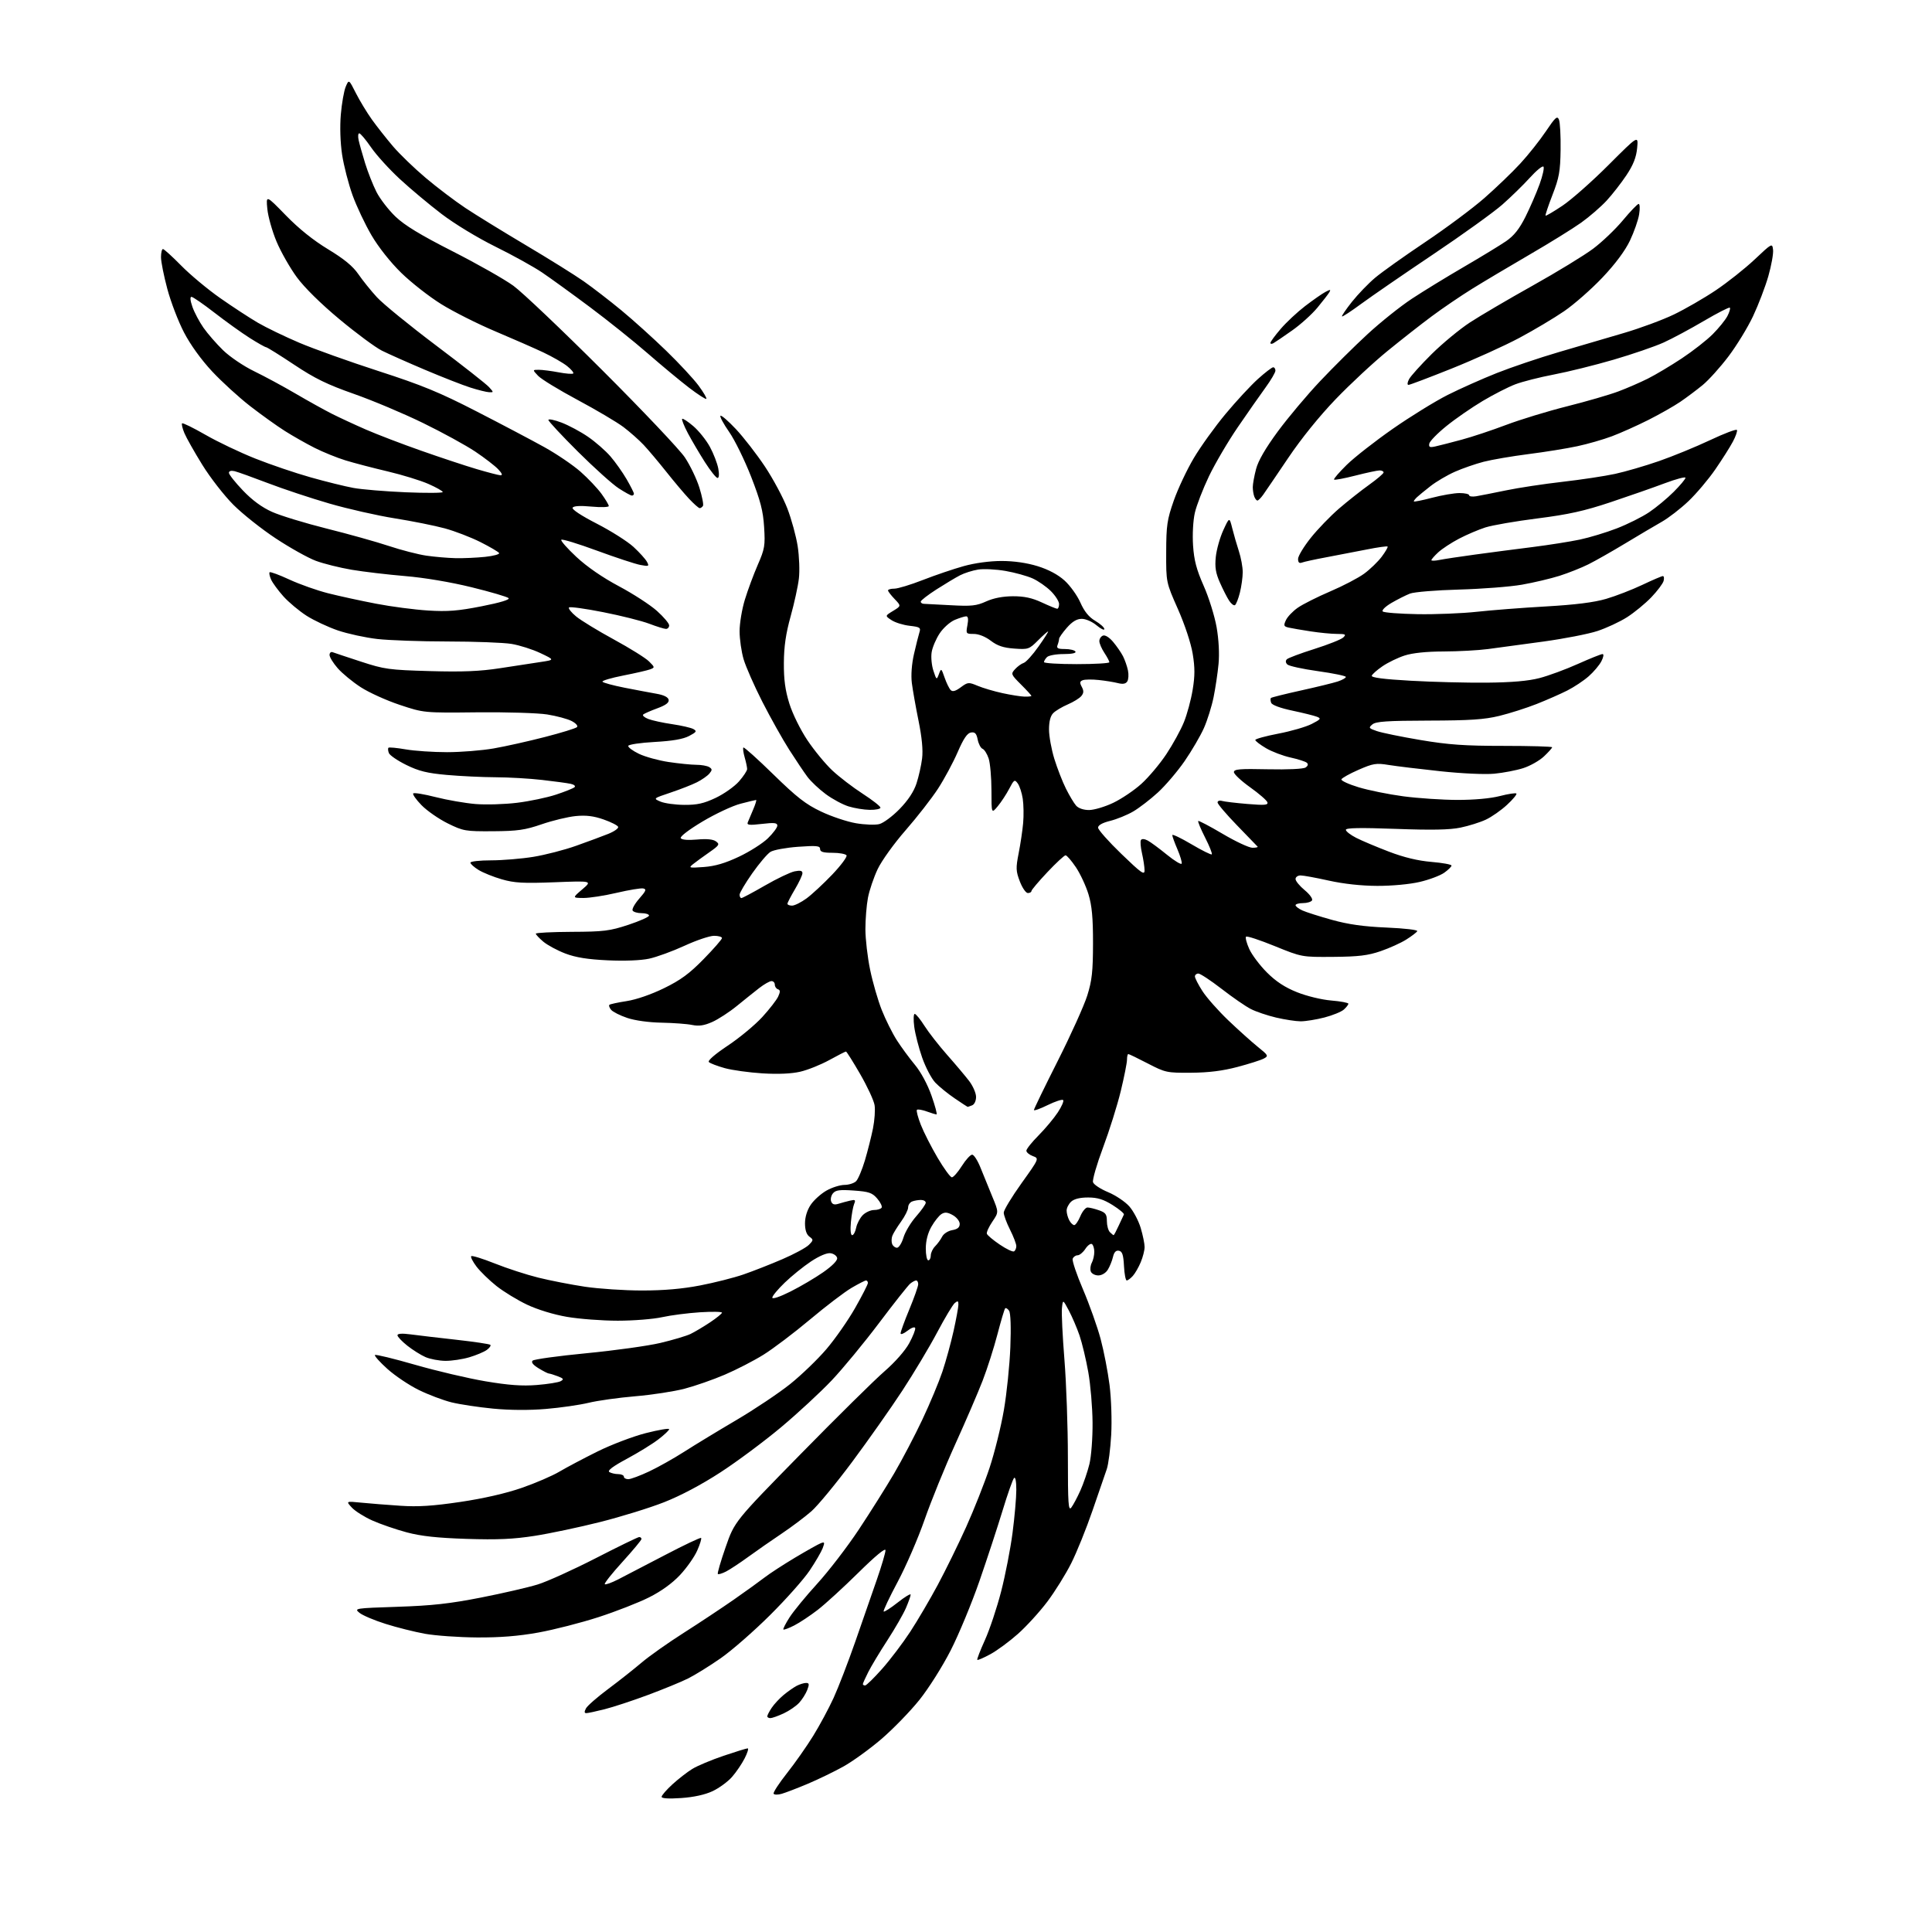 <?xml version="1.0" encoding="UTF-8" standalone="no"?>
<svg 
  version="1.1" 
  xmlns="http://www.w3.org/2000/svg" 
  xmlns:xlink="http://www.w3.org/1999/xlink" 
  xmlns:svg="http://www.w3.org/2000/svg"
  xmlns:rdf="http://www.w3.org/1999/02/22-rdf-syntax-ns#"
  xmlns:cc="http://creativecommons.org/ns#"
  xmlns:dc="http://purl.org/dc/elements/1.1/"
  viewBox="0 0 768 768"
  width="768"
  height="768"
>
<style>svg {background-color: white; }</style>"
<path stroke="none" fill="black" fill-rule="evenodd" d="M270.78,714.75C265.83,715.09 263.00,714.92 263.00,714.27C263.00,713.71 264.91,711.50 267.25,709.35C269.59,707.21 273.16,704.43 275.19,703.18C277.21,701.94 282.81,699.59 287.62,697.96C292.44,696.33 296.75,695.00 297.21,695.00C297.67,695.00 297.13,696.79 296.01,698.97C294.90,701.16 292.64,704.48 290.98,706.37C289.33,708.25 285.86,710.79 283.27,712.01C280.24,713.43 275.78,714.41 270.78,714.75zM310.76,713.06C309.26,713.50 307.80,713.49 307.53,713.04C307.25,712.59 309.64,708.91 312.84,704.86C316.04,700.81 320.74,694.12 323.28,689.99C325.83,685.86 329.46,679.11 331.35,674.99C333.24,670.87 337.14,660.75 340.02,652.50C342.89,644.25 346.76,633.11 348.62,627.74C350.48,622.37 352.00,617.20 352.00,616.25C352.00,615.18 347.97,618.51 341.25,625.14C335.34,630.97 328.06,637.63 325.07,639.94C322.08,642.25 317.88,645.04 315.72,646.14C313.57,647.24 311.63,647.96 311.41,647.75C311.20,647.53 312.30,645.36 313.86,642.93C315.42,640.49 320.38,634.45 324.90,629.50C329.41,624.55 336.84,614.88 341.40,608.00C345.96,601.12 352.29,591.07 355.46,585.66C358.63,580.24 363.67,570.63 366.65,564.31C369.64,557.98 373.22,549.40 374.62,545.24C376.01,541.08 378.01,533.81 379.06,529.09C380.10,524.37 380.97,519.66 380.98,518.63C381.00,517.10 380.73,516.98 379.54,517.97C378.74,518.63 375.58,523.91 372.52,529.69C369.46,535.47 363.22,545.89 358.66,552.85C354.10,559.81 345.15,572.51 338.78,581.08C332.40,589.65 325.11,598.49 322.57,600.73C320.03,602.96 314.70,606.97 310.73,609.63C306.75,612.30 300.80,616.44 297.50,618.84C294.20,621.24 290.22,623.87 288.66,624.68C287.09,625.49 285.61,625.94 285.35,625.69C285.10,625.43 286.49,620.63 288.45,615.02C292.00,604.81 292.00,604.81 318.25,578.04C332.69,563.31 347.69,548.50 351.60,545.12C355.78,541.50 359.82,536.91 361.42,533.96C362.92,531.21 363.99,528.48 363.80,527.90C363.61,527.32 362.26,527.80 360.73,529.00C359.23,530.18 358.00,530.64 358.00,530.02C358.00,529.39 359.57,525.08 361.50,520.43C363.43,515.78 365.00,511.31 365.00,510.49C365.00,509.67 364.64,509.00 364.19,509.00C363.75,509.00 362.69,509.56 361.84,510.25C360.99,510.94 355.43,517.96 349.48,525.86C343.54,533.75 335.05,544.04 330.62,548.72C326.20,553.39 317.16,561.76 310.54,567.31C303.92,572.86 293.10,580.92 286.50,585.21C278.97,590.12 270.59,594.56 264.00,597.15C258.23,599.42 246.75,602.97 238.50,605.04C230.25,607.12 218.55,609.59 212.51,610.53C204.08,611.84 197.76,612.13 185.51,611.73C173.78,611.35 167.41,610.66 161.67,609.13C157.37,607.98 151.21,605.86 148.00,604.42C144.79,602.98 141.11,600.66 139.83,599.26C137.50,596.72 137.50,596.72 143.61,597.33C146.97,597.67 153.94,598.22 159.11,598.56C166.19,599.04 172.06,598.66 183.00,597.04C192.18,595.68 201.14,593.63 207.41,591.45C212.87,589.56 219.62,586.65 222.41,584.98C225.21,583.32 232.00,579.73 237.50,577.00C243.00,574.27 251.66,570.98 256.75,569.68C261.84,568.39 266.00,567.68 266.00,568.12C266.00,568.55 264.06,570.39 261.68,572.20C259.31,574.02 253.67,577.49 249.15,579.92C243.59,582.91 241.35,584.60 242.22,585.16C242.92,585.60 244.51,585.98 245.75,585.98C246.99,585.99 248.00,586.45 248.00,587.00C248.00,587.55 248.79,588.00 249.75,588.00C250.71,588.00 254.43,586.62 258.00,584.94C261.57,583.26 267.88,579.72 272.00,577.08C276.12,574.44 285.45,568.77 292.73,564.49C300.01,560.20 309.62,553.77 314.08,550.20C318.54,546.63 325.04,540.37 328.52,536.29C332.00,532.21 337.13,524.86 339.92,519.95C342.72,515.03 345.00,510.56 345.00,510.01C345.00,509.45 344.66,509.00 344.25,509.01C343.84,509.01 341.25,510.34 338.50,511.95C335.75,513.56 328.32,519.21 322.00,524.52C315.68,529.82 307.35,536.12 303.50,538.52C299.65,540.92 292.72,544.49 288.10,546.46C283.49,548.44 276.29,550.94 272.11,552.04C267.93,553.13 259.10,554.49 252.50,555.04C245.90,555.60 237.57,556.76 234.00,557.63C230.43,558.49 222.78,559.60 217.00,560.08C210.39,560.64 202.61,560.59 196.00,559.95C190.22,559.39 182.80,558.27 179.50,557.46C176.20,556.64 170.35,554.44 166.50,552.55C162.65,550.67 157.03,546.89 154.00,544.17C150.97,541.44 148.75,538.96 149.05,538.64C149.35,538.33 156.55,540.08 165.05,542.53C173.55,544.98 186.12,547.93 193.00,549.09C202.24,550.64 207.56,551.03 213.40,550.56C217.75,550.21 222.03,549.53 222.90,549.03C224.23,548.29 224.02,547.96 221.68,547.07C220.14,546.48 218.56,546.00 218.18,546.00C217.81,545.99 215.98,545.06 214.12,543.93C211.89,542.57 211.07,541.53 211.72,540.88C212.26,540.34 221.88,539.01 233.10,537.93C244.32,536.85 257.55,535.01 262.50,533.84C267.45,532.67 272.85,531.06 274.50,530.27C276.15,529.47 279.64,527.40 282.25,525.66C284.86,523.92 287.00,522.18 287.00,521.80C287.00,521.41 283.06,521.35 278.25,521.65C273.44,521.96 266.66,522.83 263.19,523.60C259.72,524.37 251.79,525.00 245.57,525.00C239.35,525.00 230.27,524.31 225.38,523.47C220.08,522.56 213.68,520.60 209.50,518.62C205.65,516.79 200.18,513.45 197.33,511.19C194.49,508.93 190.94,505.48 189.44,503.52C187.95,501.55 186.99,499.68 187.32,499.35C187.64,499.02 191.87,500.33 196.71,502.26C201.54,504.19 209.32,506.72 214.00,507.88C218.68,509.04 227.00,510.66 232.50,511.49C238.00,512.31 248.21,512.99 255.20,512.99C263.81,513.00 271.24,512.35 278.29,510.99C284.00,509.89 291.79,507.92 295.59,506.60C299.39,505.29 306.32,502.57 311.00,500.55C315.68,498.54 320.40,495.99 321.50,494.89C323.39,492.99 323.40,492.81 321.75,491.58C320.59,490.72 320.00,488.93 320.00,486.29C320.00,483.79 320.85,481.03 322.28,478.91C323.53,477.05 326.35,474.52 328.53,473.28C330.71,472.04 333.93,471.03 335.68,471.02C337.43,471.01 339.52,470.34 340.32,469.54C341.12,468.73 342.69,465.02 343.81,461.29C344.92,457.55 346.36,451.84 347.02,448.59C347.67,445.34 347.96,441.17 347.66,439.32C347.37,437.48 344.79,431.92 341.94,426.98C339.08,422.04 336.54,418.00 336.29,418.00C336.03,418.00 333.05,419.52 329.66,421.39C326.27,423.25 321.07,425.34 318.10,426.02C314.60,426.83 309.30,427.06 303.10,426.68C297.82,426.35 291.07,425.42 288.10,424.60C285.13,423.77 282.29,422.69 281.79,422.19C281.23,421.63 284.21,419.05 289.33,415.64C293.98,412.55 300.13,407.44 303.01,404.30C305.88,401.16 308.74,397.48 309.35,396.12C310.21,394.24 310.19,393.56 309.24,393.25C308.56,393.02 308.00,392.20 308.00,391.42C308.00,390.64 307.41,390.00 306.68,390.00C305.95,390.00 303.77,391.24 301.82,392.75C299.88,394.26 295.86,397.48 292.89,399.90C289.93,402.32 285.54,405.17 283.15,406.24C279.92,407.68 277.85,407.99 275.15,407.44C273.14,407.02 267.68,406.62 263.00,406.53C257.94,406.44 252.40,405.68 249.33,404.64C246.48,403.68 243.61,402.23 242.93,401.42C242.26,400.61 241.94,399.72 242.23,399.44C242.51,399.16 245.61,398.49 249.12,397.95C252.94,397.36 258.90,395.30 263.97,392.82C270.58,389.59 274.05,387.04 279.72,381.24C283.73,377.14 287.00,373.39 287.00,372.90C287.00,372.40 285.58,372.00 283.84,372.00C282.10,372.00 276.82,373.78 272.09,375.96C267.37,378.13 261.04,380.44 258.03,381.09C254.71,381.80 248.23,382.06 241.53,381.74C233.59,381.37 228.88,380.61 224.73,379.04C221.56,377.83 217.63,375.71 215.98,374.33C214.34,372.95 213.00,371.52 213.00,371.15C213.00,370.78 219.41,370.46 227.25,370.42C239.98,370.37 242.38,370.07 249.75,367.64C254.29,366.14 258.00,364.48 258.00,363.96C258.00,363.43 256.68,363.00 255.06,363.00C253.44,363.00 251.83,362.54 251.48,361.97C251.13,361.40 252.31,359.27 254.11,357.22C256.82,354.13 257.09,353.45 255.66,353.17C254.72,352.99 249.97,353.78 245.10,354.92C240.24,356.06 234.28,356.98 231.88,356.96C227.50,356.92 227.50,356.92 231.47,353.53C235.44,350.13 235.44,350.13 220.46,350.71C208.02,351.19 204.48,350.99 199.50,349.55C196.20,348.60 192.04,346.93 190.25,345.83C188.46,344.73 187.00,343.42 187.00,342.92C187.00,342.41 190.71,342.00 195.25,342.00C199.79,341.99 207.33,341.37 212.00,340.61C216.68,339.85 224.33,337.88 229.00,336.22C233.68,334.56 239.43,332.43 241.79,331.48C244.15,330.53 245.93,329.28 245.73,328.70C245.54,328.12 242.93,326.80 239.94,325.75C235.99,324.37 232.96,324.00 228.86,324.40C225.77,324.70 219.69,326.16 215.36,327.65C208.68,329.95 205.77,330.36 195.98,330.43C184.98,330.50 184.18,330.36 177.98,327.31C174.42,325.55 169.73,322.29 167.56,320.07C165.40,317.85 163.92,315.75 164.27,315.39C164.62,315.04 168.65,315.70 173.21,316.87C177.77,318.03 184.88,319.26 189.00,319.61C193.12,319.95 200.57,319.73 205.54,319.12C210.51,318.51 217.49,317.05 221.04,315.87C224.59,314.70 227.90,313.37 228.39,312.92C228.89,312.48 228.21,311.88 226.89,311.59C225.58,311.30 220.45,310.60 215.50,310.04C210.55,309.47 202.22,308.99 197.00,308.97C191.78,308.95 183.06,308.53 177.64,308.05C169.79,307.35 166.50,306.54 161.49,304.07C158.03,302.37 154.92,300.24 154.58,299.34C154.23,298.45 154.16,297.50 154.42,297.24C154.68,296.99 157.76,297.28 161.28,297.89C164.79,298.50 172.18,299.00 177.70,299.00C183.22,299.00 191.56,298.33 196.22,297.52C200.89,296.71 210.06,294.66 216.60,292.97C223.14,291.29 228.88,289.52 229.36,289.04C229.85,288.55 228.93,287.50 227.24,286.62C225.60,285.77 221.23,284.60 217.53,284.01C213.84,283.42 201.30,283.04 189.66,283.16C168.50,283.39 168.50,283.39 158.91,280.20C153.64,278.45 146.67,275.29 143.41,273.18C140.16,271.08 136.04,267.68 134.25,265.64C132.46,263.60 131.00,261.22 131.00,260.36C131.00,259.49 131.56,259.00 132.25,259.27C132.94,259.53 138.01,261.22 143.50,263.01C152.83,266.06 154.66,266.31 170.85,266.77C183.98,267.14 190.79,266.86 198.85,265.61C204.71,264.71 211.97,263.60 215.00,263.14C220.50,262.31 220.50,262.31 214.82,259.62C211.70,258.13 206.52,256.49 203.32,255.96C200.12,255.44 188.72,255.01 178.00,255.00C167.28,254.99 154.66,254.54 149.97,254.01C145.27,253.47 138.23,251.94 134.31,250.61C130.40,249.27 124.79,246.64 121.85,244.76C118.91,242.87 114.79,239.43 112.70,237.11C110.62,234.79 108.41,231.79 107.79,230.44C107.18,229.09 106.90,227.76 107.18,227.49C107.46,227.21 111.02,228.52 115.09,230.41C119.17,232.29 126.10,234.74 130.50,235.85C134.90,236.96 143.45,238.82 149.50,239.98C155.55,241.15 164.85,242.36 170.17,242.69C177.96,243.18 182.09,242.85 191.48,241.00C198.86,239.55 202.77,238.37 202.16,237.76C201.64,237.24 195.01,235.29 187.42,233.43C179.12,231.39 168.63,229.63 161.07,229.00C154.16,228.42 144.59,227.29 139.82,226.49C135.05,225.68 128.62,224.08 125.54,222.93C122.46,221.78 115.32,217.79 109.68,214.07C104.04,210.36 96.43,204.32 92.78,200.67C89.13,197.02 83.57,189.87 80.43,184.79C77.28,179.71 74.08,174.03 73.30,172.17C72.52,170.31 72.11,168.56 72.38,168.29C72.65,168.01 76.84,170.07 81.69,172.85C86.53,175.64 95.45,179.89 101.50,182.29C107.55,184.70 117.45,188.06 123.50,189.76C129.55,191.47 137.20,193.36 140.50,193.96C143.80,194.57 153.14,195.34 161.25,195.69C169.36,196.03 176.00,195.99 176.00,195.60C176.00,195.21 173.45,193.76 170.34,192.39C167.22,191.01 159.91,188.76 154.09,187.39C148.26,186.02 140.73,184.05 137.34,183.01C133.96,181.97 128.44,179.73 125.08,178.04C121.72,176.34 116.39,173.32 113.24,171.32C110.08,169.33 103.87,164.87 99.43,161.43C94.99,157.99 88.18,151.77 84.31,147.63C79.98,142.99 75.68,137.03 73.15,132.16C70.88,127.81 67.90,120.03 66.52,114.87C65.14,109.72 64.00,104.04 64.00,102.25C64.00,100.46 64.35,99.00 64.78,99.00C65.21,99.00 68.47,101.96 72.03,105.58C75.59,109.21 82.55,115.01 87.50,118.48C92.45,121.95 99.20,126.36 102.50,128.29C105.80,130.21 113.22,133.80 119.00,136.26C124.78,138.71 138.95,143.78 150.50,147.52C167.78,153.11 174.69,155.95 189.50,163.57C199.40,168.65 211.51,175.04 216.41,177.76C221.31,180.48 227.77,184.87 230.77,187.51C233.76,190.15 237.52,194.11 239.11,196.31C240.70,198.50 242.00,200.69 242.00,201.16C242.00,201.63 238.91,201.73 235.14,201.38C230.66,200.96 228.05,201.11 227.62,201.81C227.22,202.46 231.05,204.99 237.23,208.16C242.88,211.06 249.44,215.22 251.82,217.40C254.19,219.59 256.60,222.25 257.17,223.32C258.14,225.13 257.95,225.21 254.54,224.57C252.53,224.20 244.78,221.64 237.32,218.90C229.86,216.15 223.48,214.20 223.13,214.56C222.78,214.92 225.49,217.99 229.13,221.39C233.34,225.31 239.53,229.58 246.03,233.04C251.67,236.04 258.47,240.45 261.14,242.84C263.81,245.23 266.00,247.82 266.00,248.59C266.00,249.37 265.44,250.00 264.75,250.00C264.06,250.00 261.07,249.08 258.11,247.95C255.14,246.82 246.90,244.75 239.79,243.35C232.69,241.94 226.57,241.10 226.19,241.47C225.82,241.85 227.08,243.45 229.01,245.04C230.93,246.63 237.68,250.75 244.00,254.19C250.32,257.63 256.61,261.55 257.96,262.89C260.33,265.24 260.35,265.36 258.46,266.07C257.38,266.48 252.57,267.59 247.77,268.53C242.96,269.48 239.24,270.58 239.49,270.99C239.75,271.40 243.68,272.47 248.23,273.37C252.78,274.26 258.52,275.35 260.99,275.78C263.91,276.29 265.59,277.13 265.80,278.18C266.01,279.31 264.68,280.32 261.30,281.56C258.66,282.53 256.14,283.64 255.69,284.02C255.25,284.40 256.15,285.20 257.69,285.80C259.24,286.40 263.52,287.33 267.21,287.87C270.90,288.41 274.69,289.29 275.63,289.81C277.11,290.64 276.88,291.01 273.92,292.57C271.57,293.81 267.29,294.55 260.24,294.94C254.59,295.25 249.86,295.95 249.74,296.50C249.61,297.05 251.53,298.47 254.00,299.66C256.48,300.85 261.78,302.31 265.79,302.91C269.80,303.51 274.75,304.01 276.79,304.02C278.83,304.02 281.15,304.44 281.94,304.94C283.15,305.71 283.16,306.10 282.00,307.50C281.25,308.40 279.03,309.96 277.07,310.95C275.11,311.94 270.38,313.79 266.56,315.07C259.62,317.40 259.62,317.40 262.56,318.65C264.18,319.34 268.43,319.93 272.00,319.95C277.13,319.99 279.77,319.40 284.51,317.16C287.81,315.59 291.98,312.65 293.76,310.62C295.54,308.59 297.00,306.38 297.00,305.71C297.00,305.04 296.56,302.94 296.02,301.06C295.48,299.17 295.25,297.42 295.51,297.15C295.78,296.89 301.15,301.71 307.44,307.86C316.74,316.94 320.30,319.72 326.38,322.60C330.49,324.56 336.72,326.64 340.21,327.24C343.70,327.84 347.89,328.00 349.53,327.59C351.16,327.18 354.80,324.48 357.62,321.58C360.99,318.11 363.28,314.65 364.33,311.41C365.21,308.71 366.21,304.25 366.55,301.50C366.96,298.18 366.48,293.14 365.13,286.50C364.01,281.00 362.82,274.25 362.47,271.50C362.09,268.42 362.41,264.00 363.32,260.00C364.14,256.43 365.11,252.55 365.48,251.39C366.09,249.49 365.70,249.23 361.59,248.76C359.08,248.48 355.85,247.48 354.41,246.53C351.78,244.81 351.78,244.81 355.02,242.84C358.25,240.87 358.25,240.87 355.63,238.13C354.18,236.62 353.00,235.08 353.00,234.70C353.00,234.31 354.13,234.00 355.52,234.00C356.91,234.00 362.04,232.44 366.92,230.53C371.80,228.63 379.09,226.15 383.13,225.03C387.56,223.80 393.49,223.00 398.12,223.00C403.04,223.00 408.18,223.74 412.46,225.06C416.79,226.40 420.54,228.40 423.17,230.77C425.39,232.78 428.23,236.72 429.47,239.54C431.04,243.08 432.84,245.30 435.37,246.79C437.36,247.97 439.00,249.44 439.00,250.06C439.00,250.67 437.62,250.01 435.92,248.59C434.21,247.14 431.60,246.00 430.03,246.00C428.05,246.00 426.28,247.06 424.10,249.53C422.40,251.48 421.00,253.47 421.00,253.95C421.00,254.44 420.73,255.55 420.39,256.42C419.91,257.68 420.51,258.00 423.33,258.00C425.29,258.00 427.16,258.45 427.50,259.00C427.88,259.62 426.08,260.00 422.76,260.00C419.81,260.00 416.86,260.54 416.20,261.20C415.54,261.86 415.00,262.76 415.00,263.20C415.00,263.64 420.85,264.00 428.00,264.00C435.15,264.00 441.00,263.66 440.99,263.25C440.99,262.84 440.09,261.15 439.00,259.50C437.91,257.85 437.01,255.76 437.01,254.86C437.00,253.95 437.65,252.96 438.45,252.66C439.31,252.33 440.96,253.35 442.49,255.17C443.91,256.86 445.68,259.42 446.42,260.87C447.15,262.32 448.04,264.85 448.38,266.50C448.72,268.15 448.60,270.12 448.10,270.89C447.48,271.85 446.35,272.05 444.36,271.54C442.79,271.14 439.35,270.58 436.73,270.31C434.10,270.03 431.27,270.07 430.43,270.39C429.22,270.85 429.14,271.39 430.03,273.05C430.87,274.63 430.82,275.51 429.83,276.70C429.12,277.57 426.69,279.06 424.45,280.02C422.21,280.98 419.62,282.53 418.69,283.46C417.57,284.57 417.00,286.77 417.00,289.97C417.00,292.62 417.95,297.87 419.11,301.64C420.28,305.42 422.35,310.75 423.73,313.50C425.10,316.25 426.92,319.29 427.77,320.25C428.70,321.31 430.73,322.00 432.90,322.00C434.88,322.00 439.20,320.72 442.50,319.15C445.80,317.58 450.85,314.18 453.71,311.59C456.58,309.00 461.05,303.69 463.64,299.79C466.23,295.89 469.38,290.16 470.63,287.05C471.89,283.95 473.45,278.17 474.10,274.21C475.02,268.66 475.02,265.36 474.11,259.86C473.42,255.69 470.98,248.31 468.24,242.11C463.54,231.50 463.54,231.50 463.58,219.50C463.61,208.80 463.94,206.58 466.60,198.98C468.25,194.29 471.82,186.70 474.55,182.11C477.27,177.52 482.97,169.60 487.21,164.51C491.45,159.42 497.23,153.18 500.07,150.63C502.90,148.08 505.62,146.00 506.11,146.00C506.60,146.00 507.00,146.60 507.00,147.33C507.00,148.06 505.22,151.10 503.05,154.08C500.88,157.06 495.92,164.15 492.04,169.82C488.15,175.50 483.00,184.28 480.58,189.32C478.17,194.37 475.64,200.91 474.97,203.85C474.27,206.92 473.97,212.44 474.26,216.85C474.66,222.77 475.62,226.40 478.49,232.90C480.54,237.51 482.84,244.91 483.62,249.33C484.48,254.25 484.78,259.90 484.39,263.93C484.05,267.54 483.16,273.49 482.42,277.14C481.68,280.79 479.95,286.31 478.58,289.41C477.21,292.50 473.75,298.42 470.90,302.56C468.04,306.69 463.25,312.31 460.25,315.05C457.26,317.79 452.85,321.18 450.46,322.58C448.06,323.98 443.94,325.66 441.30,326.31C438.23,327.07 436.50,328.04 436.50,329.00C436.50,329.82 440.66,334.52 445.75,339.43C453.73,347.13 455.00,348.03 454.98,345.93C454.96,344.59 454.50,341.56 453.96,339.19C453.41,336.81 453.22,334.45 453.54,333.93C453.89,333.37 454.95,333.44 456.23,334.12C457.39,334.74 460.83,337.28 463.87,339.76C466.92,342.24 469.56,343.83 469.74,343.29C469.92,342.75 469.15,340.18 468.03,337.57C466.91,334.97 466.00,332.44 466.00,331.97C466.00,331.49 469.43,333.12 473.62,335.60C477.80,338.08 481.45,339.88 481.71,339.62C481.98,339.35 480.78,336.35 479.05,332.95C477.32,329.54 476.09,326.58 476.31,326.36C476.53,326.14 480.91,328.44 486.05,331.48C491.19,334.52 496.51,337.00 497.87,337.00C499.22,337.00 500.15,336.80 499.92,336.55C499.69,336.30 496.01,332.50 491.75,328.10C487.49,323.71 484.00,319.61 484.00,318.99C484.00,318.37 484.79,318.10 485.75,318.38C486.71,318.66 491.27,319.21 495.88,319.59C502.77,320.16 504.18,320.04 503.80,318.90C503.55,318.14 500.45,315.46 496.92,312.94C493.39,310.42 490.50,307.72 490.50,306.93C490.50,305.75 492.82,305.55 504.00,305.80C511.90,305.97 518.12,305.68 518.99,305.09C519.95,304.44 520.13,303.77 519.49,303.21C518.95,302.73 516.04,301.79 513.03,301.13C510.02,300.47 505.64,298.81 503.28,297.43C500.93,296.04 499.00,294.57 499.00,294.15C499.00,293.73 503.12,292.60 508.16,291.63C513.20,290.67 519.16,288.94 521.41,287.79C525.03,285.94 525.27,285.61 523.50,284.92C522.40,284.48 517.98,283.39 513.69,282.48C508.97,281.49 505.65,280.26 505.31,279.37C505.01,278.57 504.96,277.71 505.21,277.46C505.45,277.21 510.80,275.88 517.08,274.49C523.36,273.11 529.96,271.49 531.75,270.91C533.54,270.32 535.00,269.51 535.00,269.09C535.00,268.68 530.02,267.65 523.93,266.80C517.84,265.95 512.35,264.75 511.73,264.13C511.02,263.42 510.95,262.66 511.55,262.07C512.07,261.55 517.00,259.71 522.50,257.97C528.00,256.23 533.16,254.18 533.96,253.41C535.23,252.19 534.90,252.00 531.46,251.99C529.28,251.99 524.58,251.53 521.00,250.98C517.42,250.43 513.50,249.76 512.28,249.48C510.31,249.03 510.18,248.69 511.17,246.52C511.79,245.18 513.92,242.94 515.92,241.56C517.92,240.17 523.72,237.26 528.81,235.08C533.90,232.91 539.96,229.74 542.28,228.04C544.60,226.34 547.74,223.31 549.25,221.31C550.75,219.30 551.81,217.48 551.59,217.26C551.37,217.04 547.66,217.56 543.35,218.42C539.03,219.27 531.79,220.67 527.26,221.52C522.72,222.36 518.33,223.32 517.51,223.64C516.47,224.03 516.00,223.58 516.00,222.17C516.00,221.05 518.27,217.29 521.04,213.82C523.81,210.34 528.88,205.10 532.29,202.16C535.71,199.22 541.09,194.97 544.25,192.71C547.41,190.45 550.00,188.24 550.00,187.80C550.00,187.36 549.29,187.00 548.42,187.00C547.55,187.00 543.22,187.92 538.80,189.05C534.38,190.18 530.56,190.90 530.31,190.64C530.06,190.39 532.31,187.77 535.32,184.81C538.33,181.85 546.57,175.40 553.64,170.47C560.71,165.54 570.55,159.48 575.50,156.98C580.45,154.49 589.23,150.58 595.00,148.29C600.77,146.00 611.80,142.27 619.50,140.01C627.20,137.75 638.85,134.33 645.39,132.41C651.92,130.50 660.92,127.17 665.39,125.02C669.85,122.87 677.33,118.56 682.00,115.43C686.67,112.30 693.65,106.77 697.50,103.14C704.41,96.63 704.50,96.58 704.82,99.31C705.00,100.83 704.15,105.54 702.94,109.79C701.72,114.03 698.99,121.18 696.87,125.68C694.75,130.19 690.34,137.39 687.09,141.68C683.84,145.98 679.22,151.10 676.84,153.06C674.45,155.02 670.45,158.02 667.94,159.73C665.43,161.44 659.70,164.69 655.21,166.96C650.71,169.22 644.21,172.13 640.77,173.42C637.32,174.72 631.12,176.50 627.00,177.38C622.88,178.27 614.14,179.68 607.59,180.51C601.04,181.35 593.01,182.72 589.76,183.56C586.50,184.41 581.36,186.19 578.34,187.53C575.31,188.87 570.96,191.43 568.67,193.22C566.38,195.01 563.94,197.01 563.25,197.66C562.56,198.32 562.00,199.06 562.00,199.31C562.00,199.57 565.23,198.92 569.18,197.89C573.13,196.85 578.08,196.00 580.18,196.00C582.28,196.00 584.00,196.39 584.00,196.86C584.00,197.34 585.24,197.52 586.75,197.28C588.26,197.03 593.60,195.98 598.62,194.94C603.63,193.90 613.75,192.37 621.12,191.53C628.48,190.69 637.88,189.27 642.00,188.38C646.12,187.49 654.00,185.19 659.50,183.28C665.00,181.37 674.11,177.63 679.74,174.98C685.37,172.32 690.19,170.49 690.45,170.92C690.71,171.34 689.98,173.44 688.83,175.59C687.69,177.74 684.53,182.72 681.82,186.65C679.10,190.59 674.32,196.24 671.19,199.22C668.06,202.20 663.25,205.92 660.50,207.47C657.75,209.03 651.23,212.89 646.00,216.05C640.77,219.21 634.21,222.93 631.41,224.33C628.62,225.72 623.44,227.78 619.91,228.90C616.39,230.01 609.67,231.60 605.00,232.42C600.33,233.24 589.08,234.11 580.00,234.36C570.92,234.60 562.15,235.33 560.50,235.96C558.85,236.60 555.54,238.27 553.15,239.66C550.74,241.07 549.18,242.58 549.66,243.06C550.13,243.53 556.36,244.01 563.51,244.14C570.65,244.26 581.23,243.83 587.00,243.20C592.77,242.56 605.15,241.60 614.50,241.07C626.24,240.40 633.65,239.47 638.46,238.06C642.29,236.94 648.75,234.44 652.82,232.51C656.88,230.58 660.57,229.00 661.01,229.00C661.45,229.00 661.59,229.86 661.31,230.92C661.03,231.98 658.83,234.91 656.42,237.43C654.00,239.95 649.66,243.51 646.76,245.36C643.87,247.20 638.58,249.66 635.00,250.84C631.42,252.02 621.75,253.90 613.50,255.03C605.25,256.15 595.35,257.49 591.50,258.01C587.65,258.52 579.71,258.95 573.86,258.97C566.99,258.99 561.51,259.56 558.36,260.58C555.69,261.44 551.74,263.35 549.58,264.83C547.42,266.30 545.50,268.00 545.30,268.60C545.05,269.35 549.99,270.00 560.72,270.60C569.40,271.10 583.02,271.44 591.00,271.37C601.01,271.27 607.51,270.71 612.00,269.54C615.58,268.61 622.44,266.08 627.25,263.92C632.06,261.77 636.46,260.00 637.03,260.00C637.62,260.00 637.43,261.20 636.58,262.85C635.77,264.42 633.49,267.12 631.51,268.85C629.54,270.59 625.72,273.12 623.02,274.49C620.33,275.86 614.83,278.27 610.81,279.86C606.79,281.45 600.12,283.57 596.00,284.58C590.03,286.03 584.31,286.41 567.91,286.45C551.43,286.49 546.96,286.79 545.56,287.95C543.94,289.30 544.07,289.50 547.32,290.62C549.25,291.29 557.06,292.89 564.67,294.17C575.83,296.05 582.21,296.50 597.75,296.50C608.34,296.50 617.00,296.75 617.00,297.05C617.00,297.36 615.54,298.99 613.75,300.68C611.96,302.37 608.25,304.47 605.50,305.35C602.75,306.23 597.58,307.22 594.00,307.56C590.29,307.91 581.05,307.49 572.50,306.57C564.25,305.69 555.02,304.57 552.00,304.08C547.05,303.27 545.85,303.47 540.03,306.01C536.47,307.57 533.41,309.28 533.23,309.81C533.05,310.34 536.13,311.76 540.07,312.95C544.02,314.15 552.02,315.77 557.87,316.55C563.72,317.32 573.39,317.97 579.36,317.98C586.00,317.99 592.54,317.40 596.22,316.44C599.52,315.59 602.47,315.14 602.78,315.44C603.08,315.75 601.41,317.77 599.07,319.93C596.73,322.10 592.94,324.75 590.65,325.82C588.37,326.89 583.83,328.32 580.57,328.99C576.28,329.88 569.12,330.02 554.82,329.49C540.68,328.98 535.00,329.08 535.00,329.86C535.00,330.47 536.84,331.90 539.10,333.05C541.35,334.20 547.21,336.67 552.13,338.55C558.16,340.85 563.66,342.17 569.03,342.62C573.41,342.99 577.00,343.64 577.00,344.08C577.00,344.51 575.70,345.79 574.11,346.92C572.52,348.05 568.14,349.70 564.36,350.58C560.40,351.51 553.27,352.17 547.50,352.15C541.17,352.13 534.11,351.36 528.26,350.06C523.18,348.93 518.12,348.00 517.01,348.00C515.90,348.00 515.00,348.64 515.00,349.43C515.00,350.21 516.63,352.20 518.62,353.84C520.60,355.47 521.93,357.31 521.56,357.91C521.19,358.51 519.56,359.00 517.94,359.00C516.32,359.00 515.00,359.38 515.00,359.84C515.00,360.30 516.22,361.24 517.72,361.92C519.21,362.60 524.50,364.28 529.47,365.66C535.98,367.47 542.05,368.33 551.23,368.72C558.46,369.03 563.71,369.66 563.39,370.17C563.08,370.67 561.11,372.17 558.99,373.50C556.88,374.84 552.31,376.90 548.83,378.10C543.75,379.84 540.03,380.29 530.00,380.37C517.50,380.47 517.50,380.47 506.73,376.09C500.81,373.68 495.67,371.99 495.32,372.34C494.97,372.69 495.54,374.89 496.59,377.22C497.64,379.55 500.80,383.75 503.61,386.56C507.21,390.16 510.74,392.48 515.56,394.41C519.43,395.96 525.35,397.40 529.20,397.72C532.94,398.03 536.00,398.61 536.00,398.99C536.00,399.38 535.20,400.41 534.22,401.30C533.24,402.19 529.77,403.61 526.51,404.46C523.25,405.30 518.99,405.99 517.04,405.99C515.09,405.98 510.67,405.30 507.22,404.49C503.76,403.67 499.26,402.15 497.22,401.10C495.17,400.06 489.95,396.46 485.62,393.10C481.28,389.75 477.12,387.00 476.37,387.00C475.62,387.00 475.00,387.52 475.00,388.16C475.00,388.80 476.34,391.42 477.99,393.98C479.63,396.54 484.25,401.76 488.24,405.58C492.23,409.39 497.51,414.13 499.96,416.11C504.20,419.52 504.33,419.76 502.37,420.80C501.23,421.41 496.52,422.91 491.90,424.13C486.05,425.68 480.47,426.38 473.50,426.43C463.83,426.50 463.26,426.37 456.27,422.75C452.30,420.69 448.81,419.00 448.52,419.00C448.24,419.00 448.00,420.01 448.00,421.25C448.00,422.49 446.88,428.11 445.52,433.74C444.15,439.38 440.99,449.45 438.49,456.13C435.99,462.81 434.19,469.03 434.49,469.95C434.78,470.88 437.48,472.66 440.48,473.90C443.48,475.15 447.28,477.70 448.93,479.57C450.57,481.44 452.61,485.31 453.46,488.17C454.31,491.02 455.00,494.42 455.00,495.71C455.00,497.01 454.31,499.72 453.46,501.75C452.62,503.77 451.20,506.23 450.31,507.21C449.42,508.20 448.33,509.00 447.89,509.00C447.46,509.00 446.96,506.42 446.80,503.26C446.57,498.78 446.12,497.45 444.79,497.19C443.60,496.97 442.87,497.74 442.42,499.68C442.06,501.23 441.13,503.51 440.36,504.75C439.54,506.06 437.96,507.00 436.58,507.00C435.28,507.00 433.94,506.29 433.61,505.43C433.28,504.56 433.46,503.02 434.00,501.99C434.55,500.97 435.00,499.00 435.00,497.62C435.00,496.25 434.57,494.85 434.04,494.53C433.52,494.20 432.34,495.08 431.43,496.47C430.52,497.86 429.13,499.00 428.35,499.00C427.57,499.00 426.70,499.62 426.41,500.37C426.12,501.13 427.97,506.64 430.53,512.61C433.08,518.59 436.22,527.42 437.51,532.24C438.80,537.06 440.40,545.32 441.07,550.61C441.75,556.01 442.03,564.67 441.72,570.36C441.41,575.94 440.62,582.08 439.96,584.00C439.29,585.92 436.74,593.35 434.28,600.50C431.82,607.65 428.02,617.07 425.83,621.42C423.64,625.78 419.37,632.64 416.34,636.67C413.31,640.70 408.07,646.45 404.69,649.46C401.32,652.46 396.38,656.11 393.71,657.56C391.05,659.01 388.70,660.03 388.49,659.82C388.28,659.62 389.65,656.07 391.52,651.95C393.39,647.82 396.28,639.16 397.95,632.70C399.62,626.24 401.66,615.76 402.49,609.42C403.32,603.08 404.00,595.36 404.00,592.25C404.00,588.82 403.64,586.97 403.09,587.55C402.59,588.07 400.53,593.90 398.53,600.50C396.52,607.10 392.39,619.70 389.34,628.50C386.29,637.30 381.16,649.67 377.94,656.00C374.67,662.41 369.16,671.15 365.47,675.75C361.84,680.28 355.06,687.26 350.42,691.25C345.77,695.24 338.94,700.18 335.23,702.24C331.53,704.30 325.12,707.39 321.00,709.13C316.88,710.86 312.27,712.63 310.76,713.06zM306.25,682.98C305.56,682.99 305.00,682.66 305.01,682.25C305.01,681.84 305.80,680.32 306.76,678.88C307.72,677.44 309.85,675.15 311.50,673.78C313.15,672.41 315.48,670.78 316.68,670.15C317.89,669.52 319.56,669.00 320.41,669.00C321.68,669.00 321.77,669.49 320.91,671.75C320.34,673.26 318.88,675.57 317.68,676.88C316.48,678.19 313.70,680.09 311.50,681.11C309.30,682.13 306.94,682.97 306.25,682.98zM233.07,681.00C232.26,681.00 232.22,680.45 232.94,679.10C233.50,678.06 237.46,674.60 241.73,671.42C246.00,668.24 251.97,663.52 255.00,660.95C258.02,658.37 265.57,653.04 271.76,649.10C277.95,645.16 286.95,639.19 291.76,635.84C296.57,632.48 302.07,628.51 304.00,627.02C305.93,625.52 311.32,622.01 316.00,619.21C320.68,616.42 325.30,613.82 326.27,613.45C327.82,612.85 327.91,613.09 327.03,615.43C326.47,616.89 324.15,620.88 321.86,624.29C319.58,627.71 312.49,635.70 306.10,642.04C299.72,648.39 290.90,656.10 286.50,659.17C282.10,662.24 276.25,665.86 273.50,667.23C270.75,668.60 263.55,671.55 257.50,673.80C251.45,676.05 243.74,678.59 240.36,679.44C236.98,680.30 233.70,681.00 233.07,681.00zM343.90,670.00C344.39,670.00 347.43,667.03 350.65,663.40C353.87,659.77 358.90,653.13 361.83,648.65C364.76,644.17 369.68,635.79 372.77,630.03C375.86,624.27 380.94,613.92 384.05,607.03C387.16,600.14 391.35,589.55 393.36,583.50C395.36,577.45 397.93,567.10 399.06,560.50C400.20,553.90 401.35,542.65 401.63,535.50C401.94,527.51 401.74,521.93 401.12,521.03C400.56,520.22 399.87,519.80 399.57,520.09C399.28,520.39 397.90,525.03 396.50,530.40C395.10,535.78 392.45,544.08 390.61,548.84C388.77,553.60 383.87,564.98 379.72,574.12C375.58,583.26 370.10,596.75 367.54,604.09C364.99,611.43 360.18,622.55 356.85,628.79C353.52,635.03 351.01,640.34 351.27,640.60C351.52,640.86 354.04,639.24 356.87,637.01C359.69,634.78 362.00,633.38 362.00,633.89C362.00,634.41 361.16,636.78 360.14,639.17C359.12,641.55 355.80,647.33 352.77,652.00C349.73,656.67 346.29,662.39 345.13,664.71C343.96,667.03 343.00,669.16 343.00,669.46C343.00,669.76 343.40,670.00 343.90,670.00zM189.58,650.91C182.38,650.86 173.09,650.20 168.92,649.45C164.75,648.69 157.71,646.93 153.27,645.52C148.82,644.12 144.17,642.15 142.92,641.14C140.69,639.33 140.97,639.29 158.08,638.72C171.77,638.27 178.86,637.48 191.22,635.05C199.87,633.35 209.99,631.01 213.72,629.86C217.45,628.72 227.86,624.00 236.85,619.39C245.84,614.77 253.60,611.00 254.10,611.00C254.59,611.00 255.00,611.35 255.00,611.78C255.00,612.21 251.59,616.30 247.43,620.88C243.27,625.45 240.11,629.44 240.41,629.74C240.70,630.04 243.10,629.18 245.72,627.84C248.35,626.50 256.74,622.14 264.36,618.15C271.99,614.16 278.44,611.10 278.70,611.36C278.95,611.62 278.26,613.88 277.15,616.38C276.05,618.89 272.98,623.25 270.33,626.08C267.24,629.38 262.84,632.56 258.01,634.98C253.88,637.06 244.84,640.59 237.93,642.83C231.02,645.07 220.25,647.83 214.00,648.96C206.06,650.39 198.72,650.97 189.58,650.91zM425.86,599.27C426.61,598.30 428.23,595.25 429.47,592.50C430.70,589.75 432.32,585.02 433.06,582.00C433.80,578.94 434.36,571.61 434.31,565.50C434.26,559.45 433.50,550.40 432.60,545.39C431.71,540.37 430.14,533.83 429.12,530.84C428.09,527.85 426.18,523.40 424.88,520.95C422.51,516.50 422.51,516.50 422.14,520.00C421.93,521.92 422.38,531.15 423.13,540.50C423.88,549.85 424.50,567.30 424.50,579.27C424.50,597.84 424.70,600.78 425.86,599.27zM177.07,540.96C174.56,540.94 170.99,540.27 169.15,539.47C167.31,538.67 164.05,536.62 161.90,534.92C159.76,533.22 158.00,531.36 158.00,530.79C158.00,530.10 159.82,529.99 163.25,530.44C166.14,530.83 174.32,531.79 181.43,532.58C188.54,533.37 194.61,534.28 194.92,534.59C195.24,534.91 194.61,535.82 193.52,536.61C192.43,537.41 189.31,538.72 186.59,539.53C183.86,540.34 179.58,540.98 177.07,540.96zM314.25,513.39C318.24,511.39 324.11,507.93 327.29,505.70C330.86,503.20 332.97,501.05 332.78,500.08C332.61,499.21 331.43,498.35 330.15,498.17C328.72,497.97 325.71,499.24 322.36,501.46C319.36,503.45 314.68,507.23 311.96,509.86C309.23,512.48 307.00,515.17 307.00,515.83C307.00,516.53 309.98,515.53 314.25,513.39zM369.00,501.00C369.55,501.00 370.00,500.13 370.00,499.07C370.00,498.01 370.78,496.36 371.74,495.40C372.70,494.44 373.95,492.72 374.52,491.58C375.09,490.44 376.88,489.28 378.53,489.00C380.63,488.63 381.50,487.91 381.50,486.53C381.50,485.44 380.29,483.90 378.76,483.04C376.69,481.87 375.59,481.77 374.26,482.60C373.29,483.20 371.49,485.45 370.27,487.60C368.83,490.11 368.03,493.19 368.02,496.25C368.01,498.86 368.45,501.00 369.00,501.00zM403.10,497.44C403.60,497.13 404.00,496.19 404.00,495.34C404.00,494.49 402.88,491.55 401.50,488.81C400.12,486.08 399.00,483.03 399.00,482.04C399.00,481.05 402.18,475.80 406.06,470.37C413.12,460.50 413.12,460.50 410.56,459.56C409.15,459.04 408.00,458.07 408.00,457.42C408.00,456.76 410.17,454.03 412.83,451.36C415.48,448.69 418.92,444.58 420.47,442.23C422.02,439.88 422.99,437.66 422.62,437.29C422.25,436.91 419.48,437.82 416.47,439.29C413.46,440.77 411.00,441.65 411.00,441.24C411.00,440.83 415.27,432.04 420.49,421.70C425.70,411.37 430.98,399.67 432.22,395.70C434.08,389.74 434.47,386.18 434.49,375.00C434.50,364.80 434.06,360.03 432.69,355.50C431.69,352.20 429.44,347.36 427.69,344.75C425.93,342.14 424.09,340.00 423.58,340.00C423.08,340.00 419.81,343.02 416.33,346.72C412.85,350.41 410.00,353.79 410.00,354.22C410.00,354.65 409.36,355.00 408.58,355.00C407.80,355.00 406.37,352.92 405.40,350.38C403.82,346.25 403.78,345.05 404.94,339.13C405.66,335.48 406.46,330.09 406.72,327.15C406.98,324.21 406.91,319.88 406.56,317.53C406.21,315.19 405.32,312.45 404.58,311.44C403.34,309.74 403.09,309.89 401.18,313.55C400.04,315.72 397.99,318.85 396.62,320.50C394.12,323.50 394.12,323.50 394.12,314.18C394.11,309.06 393.61,303.36 393.01,301.52C392.40,299.68 391.31,297.95 390.59,297.67C389.87,297.40 389.00,295.75 388.65,294.01C388.16,291.55 387.57,290.93 385.98,291.18C384.50,291.41 383.02,293.59 380.68,299.00C378.89,303.12 375.38,309.65 372.88,313.50C370.38,317.35 364.59,324.77 360.03,330.00C355.41,335.28 350.46,342.17 348.88,345.50C347.32,348.81 345.58,353.93 345.02,356.89C344.46,359.85 344.01,365.47 344.01,369.39C344.02,373.30 344.86,380.56 345.89,385.51C346.91,390.47 349.00,397.67 350.52,401.51C352.05,405.36 354.74,410.75 356.50,413.50C358.27,416.25 361.49,420.64 363.67,423.26C366.05,426.12 368.70,431.03 370.28,435.51C371.73,439.63 372.63,443.00 372.28,443.00C371.93,443.00 370.16,442.46 368.35,441.81C366.53,441.15 364.80,440.87 364.49,441.18C364.18,441.49 364.88,444.16 366.04,447.12C367.20,450.08 370.21,455.99 372.72,460.25C375.23,464.51 377.78,468.00 378.39,468.00C379.00,468.00 380.78,465.97 382.34,463.50C383.90,461.02 385.75,459.00 386.45,459.00C387.15,459.00 388.66,461.36 389.80,464.25C390.95,467.14 393.04,472.28 394.46,475.69C397.03,481.87 397.03,481.87 394.49,485.61C393.09,487.67 392.10,489.84 392.29,490.43C392.47,491.02 394.78,492.96 397.42,494.74C400.05,496.53 402.61,497.74 403.10,497.44zM356.57,496.00C357.31,496.00 358.47,494.17 359.14,491.94C359.80,489.71 362.07,485.93 364.18,483.54C366.28,481.15 368.00,478.70 368.00,478.10C368.00,477.49 367.14,477.00 366.08,477.00C365.03,477.00 363.45,477.27 362.58,477.61C361.71,477.94 361.00,479.00 361.00,479.96C361.00,480.92 359.74,483.45 358.19,485.60C356.65,487.74 355.08,490.29 354.72,491.25C354.36,492.21 354.32,493.68 354.64,494.50C354.95,495.32 355.82,496.00 356.57,496.00zM338.75,491.00C339.30,491.00 340.02,489.66 340.34,488.03C340.67,486.40 341.85,484.15 342.97,483.03C344.09,481.91 346.10,481.00 347.44,481.00C348.78,481.00 350.14,480.58 350.46,480.07C350.77,479.56 349.99,477.93 348.71,476.45C346.72,474.14 345.43,473.69 339.42,473.26C333.81,472.86 332.18,473.08 331.11,474.37C330.38,475.25 330.06,476.71 330.40,477.60C330.84,478.76 331.67,479.03 333.26,478.53C334.49,478.15 336.59,477.58 337.91,477.27C339.98,476.79 340.21,476.98 339.53,478.60C339.10,479.65 338.52,482.86 338.25,485.75C337.95,488.91 338.15,491.00 338.75,491.00zM442.69,491.00C442.84,491.00 443.74,489.31 444.68,487.25C445.62,485.19 446.56,483.18 446.77,482.79C446.97,482.41 444.97,480.73 442.32,479.06C438.67,476.77 436.31,476.03 432.58,476.02C429.38,476.01 427.02,476.58 425.83,477.65C424.82,478.57 424.00,480.17 424.00,481.22C424.00,482.27 424.47,484.00 425.04,485.07C425.60,486.13 426.50,487.00 427.02,487.00C427.55,487.00 428.63,485.43 429.44,483.50C430.24,481.57 431.53,480.00 432.30,480.00C433.07,480.00 435.12,480.49 436.85,481.10C439.50,482.02 440.00,482.71 440.00,485.40C440.00,487.16 440.54,489.14 441.20,489.80C441.86,490.46 442.53,491.00 442.69,491.00zM384.65,440.00C384.56,440.00 382.23,438.47 379.49,436.61C376.74,434.75 373.27,431.91 371.76,430.32C370.26,428.72 367.92,424.26 366.57,420.40C365.22,416.54 363.81,411.04 363.43,408.19C363.05,405.34 363.14,403.02 363.62,403.04C364.10,403.06 365.85,405.19 367.49,407.79C369.13,410.38 373.18,415.57 376.49,419.32C379.80,423.06 383.74,427.74 385.25,429.71C386.76,431.69 388.00,434.53 388.00,436.04C388.00,437.62 387.33,439.04 386.42,439.39C385.55,439.73 384.75,440.00 384.65,440.00zM314.85,360.00C315.87,360.00 318.45,358.71 320.60,357.14C322.74,355.57 327.34,351.30 330.82,347.66C334.29,344.01 336.85,340.57 336.51,340.02C336.16,339.46 333.66,339.00 330.94,339.00C327.21,339.00 326.00,338.63 326.00,337.49C326.00,336.22 324.65,336.08 317.25,336.61C312.44,336.96 307.50,337.86 306.27,338.63C305.04,339.40 301.78,343.24 299.02,347.17C296.26,351.10 294.00,354.92 294.00,355.66C294.00,356.40 294.32,357.00 294.72,357.00C295.11,357.00 299.33,354.75 304.10,352.00C308.86,349.25 314.17,346.72 315.88,346.37C318.17,345.92 319.00,346.12 318.98,347.12C318.97,347.88 317.63,350.75 316.00,353.50C314.37,356.25 313.03,358.84 313.02,359.25C313.01,359.66 313.83,360.00 314.85,360.00zM279.79,344.65C284.26,344.32 288.31,343.13 293.79,340.53C298.03,338.53 303.19,335.24 305.25,333.24C307.31,331.23 309.00,328.97 309.00,328.20C309.00,327.08 307.79,326.94 302.85,327.52C297.85,328.10 296.80,327.98 297.26,326.87C297.57,326.11 298.54,323.81 299.42,321.75C300.30,319.69 300.82,318.00 300.56,318.00C300.31,318.00 297.51,318.67 294.35,319.50C291.18,320.32 284.40,323.50 279.27,326.56C273.83,329.81 270.23,332.56 270.61,333.19C271.02,333.85 273.48,334.05 277.08,333.73C280.95,333.38 283.47,333.62 284.62,334.47C286.19,335.61 285.93,336.03 281.93,338.82C279.49,340.52 276.60,342.63 275.50,343.51C273.63,345.01 273.90,345.08 279.79,344.65zM345.75,321.93C343.41,321.90 339.61,321.27 337.30,320.55C334.98,319.83 330.93,317.65 328.30,315.71C325.66,313.77 322.38,310.68 321.00,308.85C319.62,307.01 316.35,302.13 313.71,298.00C311.08,293.88 306.29,285.32 303.06,279.00C299.84,272.68 296.48,265.06 295.60,262.07C294.72,259.08 294.00,254.07 294.00,250.92C294.00,247.78 294.94,242.13 296.10,238.36C297.25,234.58 299.56,228.37 301.22,224.54C304.00,218.18 304.21,216.89 303.75,209.54C303.35,203.09 302.32,199.11 298.58,189.50C296.00,182.90 292.08,174.89 289.84,171.69C287.61,168.49 286.06,165.61 286.39,165.28C286.72,164.94 289.49,167.33 292.55,170.59C295.60,173.84 300.77,180.51 304.04,185.41C307.30,190.31 311.32,197.80 312.96,202.06C314.61,206.33 316.46,213.11 317.09,217.13C317.71,221.15 317.93,226.93 317.57,229.97C317.22,233.01 315.74,239.78 314.29,245.00C312.38,251.88 311.64,256.98 311.60,263.50C311.56,270.14 312.13,274.38 313.78,279.68C315.05,283.75 318.15,290.04 320.95,294.24C323.67,298.31 328.14,303.73 330.88,306.29C333.62,308.85 339.04,313.01 342.93,315.52C346.82,318.04 350.00,320.53 350.00,321.05C350.00,321.57 348.09,321.97 345.75,321.93zM407.25,276.92C408.76,276.96 410.00,276.83 410.00,276.62C410.00,276.41 408.14,274.37 405.86,272.10C401.86,268.10 401.78,267.90 403.49,266.01C404.47,264.93 406.02,263.81 406.94,263.52C407.86,263.23 410.52,260.29 412.84,256.99C415.17,253.70 416.87,251.00 416.63,251.00C416.40,251.00 414.57,252.63 412.58,254.62C409.11,258.09 408.73,258.22 403.18,257.82C398.86,257.51 396.49,256.72 393.85,254.70C391.71,253.07 389.05,252.00 387.11,252.00C383.99,252.00 383.93,251.91 384.57,248.50C385.01,246.16 384.84,245.00 384.08,245.00C383.45,245.00 381.41,245.64 379.53,246.42C377.66,247.21 374.96,249.61 373.53,251.78C372.09,253.95 370.66,257.31 370.35,259.25C370.03,261.19 370.34,264.50 371.04,266.61C372.27,270.35 372.32,270.38 373.23,267.96C374.13,265.55 374.18,265.58 375.50,269.38C376.24,271.51 377.33,273.73 377.92,274.32C378.68,275.08 379.84,274.75 381.92,273.21C384.73,271.14 385.03,271.11 388.66,272.63C390.75,273.51 395.17,274.81 398.48,275.53C401.79,276.25 405.74,276.88 407.25,276.92zM420.25,241.99C420.66,242.00 421.00,241.15 421.00,240.12C421.00,239.08 419.54,236.78 417.75,234.99C415.96,233.21 412.70,230.94 410.50,229.94C408.30,228.95 403.43,227.60 399.67,226.95C395.92,226.30 391.04,226.06 388.82,226.41C386.60,226.77 383.37,227.79 381.65,228.68C379.92,229.57 375.69,232.11 372.25,234.31C368.81,236.52 366.00,238.70 366.00,239.16C366.00,239.62 366.56,240.02 367.25,240.03C367.94,240.05 372.78,240.30 378.01,240.59C386.16,241.04 388.16,240.83 392.01,239.08C394.94,237.75 398.64,237.04 402.65,237.02C407.14,237.01 410.25,237.67 414.15,239.49C417.09,240.86 419.84,241.98 420.25,241.99zM490.92,240.55C490.46,240.83 489.42,240.04 488.60,238.78C487.78,237.53 486.13,234.29 484.93,231.58C483.24,227.75 482.88,225.48 483.30,221.35C483.61,218.43 484.95,213.66 486.28,210.77C488.71,205.50 488.71,205.50 489.84,210.00C490.46,212.47 491.65,216.59 492.48,219.13C493.32,221.68 494.00,225.42 494.00,227.44C494.00,229.46 493.49,233.12 492.88,235.57C492.26,238.03 491.38,240.27 490.92,240.55zM572.25,222.58C574.04,222.22 580.45,221.25 586.50,220.43C592.55,219.60 602.78,218.27 609.24,217.46C615.70,216.64 624.13,215.31 627.98,214.50C631.83,213.69 638.48,211.68 642.74,210.03C647.01,208.38 652.79,205.49 655.59,203.60C658.39,201.71 662.78,198.07 665.34,195.50C667.90,192.94 670.00,190.43 670.00,189.93C670.00,189.43 666.29,190.41 661.75,192.11C657.21,193.82 647.51,197.21 640.19,199.65C629.72,203.14 623.52,204.51 611.19,206.08C602.56,207.17 593.25,208.78 590.50,209.65C587.75,210.53 583.01,212.55 579.96,214.15C576.91,215.75 573.20,218.19 571.71,219.57C570.22,220.95 569.00,222.34 569.00,222.67C569.00,222.99 570.46,222.95 572.25,222.58zM181.10,221.88C184.19,221.95 189.46,221.71 192.83,221.36C196.19,221.01 198.70,220.32 198.40,219.84C198.10,219.35 194.75,217.39 190.97,215.48C187.18,213.58 180.80,211.12 176.79,210.03C172.78,208.94 163.84,207.15 156.92,206.05C150.00,204.95 138.30,202.30 130.92,200.16C123.54,198.02 112.55,194.37 106.50,192.05C100.45,189.74 94.49,187.60 93.25,187.30C91.88,186.98 91.00,187.23 91.00,187.96C91.00,188.61 93.49,191.76 96.54,194.95C100.23,198.82 104.10,201.67 108.12,203.47C111.45,204.97 121.22,207.95 129.83,210.11C138.45,212.26 149.56,215.37 154.53,217.02C159.49,218.67 166.24,220.41 169.53,220.89C172.81,221.36 178.02,221.81 181.10,221.88zM278.14,202.00C277.74,202.00 275.82,200.31 273.89,198.25C271.96,196.19 267.88,191.35 264.83,187.50C261.77,183.65 257.75,178.88 255.89,176.89C254.02,174.90 250.39,171.69 247.82,169.75C245.24,167.81 237.06,162.97 229.64,159.00C222.22,155.03 215.14,150.71 213.90,149.39C211.65,147.00 211.65,147.00 214.19,147.00C215.58,147.00 219.11,147.45 222.03,148.00C224.94,148.56 227.57,148.76 227.87,148.46C228.17,148.16 227.09,146.84 225.46,145.54C223.83,144.23 219.57,141.79 216.00,140.10C212.43,138.42 203.80,134.63 196.83,131.69C189.86,128.75 180.23,123.90 175.43,120.92C170.63,117.94 163.46,112.33 159.50,108.46C155.18,104.24 150.45,98.26 147.68,93.53C145.14,89.20 141.74,82.01 140.13,77.56C138.53,73.11 136.67,65.89 136.00,61.52C135.27,56.71 135.07,50.40 135.48,45.54C135.86,41.12 136.73,36.15 137.42,34.50C138.68,31.50 138.68,31.50 141.46,37.00C142.99,40.02 145.86,44.75 147.82,47.50C149.79,50.25 153.57,55.05 156.22,58.16C158.87,61.27 164.74,66.94 169.27,70.75C173.80,74.57 180.88,79.93 185.00,82.67C189.12,85.41 199.93,92.06 209.00,97.45C218.07,102.83 228.43,109.29 232.00,111.79C235.57,114.29 242.32,119.50 247.00,123.36C251.68,127.22 259.70,134.46 264.83,139.44C269.97,144.42 275.76,150.66 277.70,153.30C279.65,155.94 281.03,158.30 280.78,158.55C280.53,158.81 277.43,156.81 273.91,154.12C270.38,151.42 263.00,145.29 257.50,140.50C252.00,135.71 241.65,127.42 234.50,122.08C227.35,116.74 218.79,110.55 215.48,108.31C212.17,106.07 203.85,101.46 196.98,98.07C189.83,94.54 180.66,88.97 175.50,85.03C170.55,81.25 163.09,75.01 158.93,71.16C154.76,67.31 149.62,61.65 147.51,58.58C145.40,55.51 143.28,53.00 142.81,53.00C142.35,53.00 142.23,54.24 142.57,55.75C142.90,57.26 144.06,61.39 145.15,64.91C146.24,68.44 148.27,73.57 149.65,76.30C151.04,79.04 154.44,83.45 157.20,86.09C160.84,89.58 167.09,93.38 179.96,99.92C189.71,104.88 200.58,111.04 204.10,113.61C207.62,116.18 223.54,131.30 239.47,147.22C255.41,163.13 270.15,178.70 272.24,181.82C274.33,184.95 276.93,190.36 278.02,193.85C279.10,197.34 279.75,200.60 279.44,201.10C279.13,201.59 278.55,202.00 278.14,202.00zM499.86,198.97C499.50,198.99 498.94,198.29 498.61,197.42C498.27,196.55 498.00,194.85 498.00,193.64C498.00,192.43 498.58,189.20 499.30,186.47C500.16,183.15 503.05,178.17 507.96,171.50C512.02,166.00 519.58,157.00 524.78,151.50C529.97,146.00 538.43,137.61 543.58,132.87C548.72,128.12 556.66,121.77 561.22,118.77C565.78,115.76 575.11,110.05 581.95,106.07C588.78,102.09 596.32,97.50 598.71,95.86C601.84,93.70 603.96,91.03 606.39,86.19C608.23,82.51 610.76,76.68 612.01,73.23C613.26,69.78 613.95,66.63 613.54,66.23C613.13,65.83 610.70,67.82 608.15,70.64C605.59,73.47 600.65,78.29 597.17,81.36C593.68,84.42 581.31,93.32 569.67,101.13C558.02,108.95 545.20,117.77 541.16,120.74C537.12,123.72 533.65,125.99 533.46,125.79C533.26,125.59 535.05,122.97 537.43,119.96C539.82,116.96 543.96,112.66 546.64,110.41C549.31,108.16 558.27,101.78 566.54,96.24C574.81,90.70 585.38,82.83 590.04,78.75C594.69,74.67 601.12,68.51 604.31,65.04C607.51,61.58 612.10,55.80 614.52,52.19C618.28,46.59 619.04,45.92 619.71,47.57C620.15,48.63 620.44,54.00 620.36,59.51C620.24,68.11 619.79,70.64 617.14,77.46C615.45,81.82 614.21,85.54 614.38,85.72C614.56,85.90 617.59,84.12 621.10,81.77C624.62,79.42 632.85,72.15 639.39,65.61C651.28,53.72 651.28,53.72 650.79,58.85C650.43,62.57 649.26,65.53 646.56,69.61C644.50,72.71 640.95,77.26 638.67,79.74C636.39,82.21 631.82,86.17 628.51,88.53C625.21,90.88 615.98,96.60 608.00,101.23C600.02,105.87 589.76,111.98 585.20,114.81C580.63,117.65 573.43,122.54 569.20,125.69C564.96,128.83 557.00,135.08 551.50,139.57C546.00,144.05 536.77,152.63 531.00,158.63C524.52,165.37 517.29,174.31 512.10,182.02C507.47,188.88 502.97,195.50 502.10,196.72C501.22,197.94 500.21,198.95 499.86,198.97zM251.20,197.00C250.75,197.00 248.39,195.70 245.95,194.12C243.50,192.54 236.21,185.98 229.75,179.56C223.29,173.13 218.00,167.45 218.00,166.94C218.00,166.43 220.35,166.90 223.23,167.99C226.10,169.09 230.86,171.63 233.79,173.66C236.73,175.68 240.72,179.17 242.66,181.42C244.60,183.66 247.49,187.75 249.09,190.50C250.68,193.25 251.99,195.84 251.99,196.25C252.00,196.66 251.64,197.00 251.20,197.00zM285.23,190.00C284.68,190.00 282.44,187.19 280.24,183.75C278.05,180.31 275.00,175.14 273.46,172.24C271.93,169.35 270.90,166.77 271.17,166.50C271.43,166.23 273.43,167.54 275.61,169.40C277.78,171.26 280.75,174.97 282.20,177.64C283.65,180.31 285.14,184.19 285.53,186.25C285.95,188.53 285.83,190.00 285.23,190.00zM198.92,188.93C199.89,188.98 199.61,188.21 198.04,186.54C196.77,185.19 192.68,182.04 188.96,179.54C185.23,177.04 175.89,171.92 168.20,168.17C160.51,164.41 148.17,159.21 140.77,156.61C130.09,152.86 125.18,150.47 116.91,144.96C111.19,141.15 106.17,138.03 105.77,138.02C105.37,138.01 102.44,136.36 99.27,134.35C96.10,132.34 89.82,127.84 85.32,124.35C80.82,120.86 76.68,118.00 76.11,118.00C75.48,118.00 75.63,119.53 76.50,122.01C77.28,124.22 79.25,127.93 80.87,130.26C82.50,132.59 86.00,136.62 88.66,139.21C91.35,141.83 96.83,145.54 101.00,147.56C105.12,149.56 112.55,153.57 117.50,156.47C122.45,159.37 128.95,162.98 131.94,164.49C134.94,166.00 141.01,168.82 145.44,170.75C149.88,172.69 159.80,176.49 167.50,179.19C175.20,181.90 185.10,185.18 189.50,186.48C193.90,187.78 198.14,188.88 198.92,188.93zM570.67,177.44C572.23,177.10 576.88,175.90 581.00,174.79C585.12,173.69 593.08,171.04 598.68,168.92C604.28,166.80 615.20,163.46 622.96,161.51C630.72,159.56 639.88,156.90 643.32,155.60C646.76,154.31 652.03,152.02 655.04,150.51C658.04,149.01 664.10,145.40 668.50,142.49C672.90,139.58 678.45,135.24 680.83,132.85C683.22,130.46 685.84,127.22 686.66,125.66C687.48,124.09 687.92,122.59 687.64,122.31C687.36,122.03 682.73,124.40 677.35,127.56C671.96,130.73 664.74,134.61 661.29,136.17C657.84,137.73 648.93,140.79 641.48,142.97C634.03,145.15 623.34,147.80 617.72,148.87C612.10,149.94 605.20,151.69 602.38,152.76C599.56,153.83 593.71,156.82 589.38,159.40C585.05,161.98 578.58,166.45 575.01,169.34C571.43,172.22 568.36,175.37 568.17,176.33C567.90,177.77 568.33,177.97 570.67,177.44zM194.40,155.91C193.36,155.86 190.03,155.03 187.00,154.07C183.97,153.11 175.88,149.94 169.00,147.03C162.12,144.12 154.37,140.67 151.77,139.37C149.18,138.06 141.62,132.47 134.98,126.94C127.54,120.75 121.03,114.33 117.99,110.20C115.29,106.51 111.66,100.15 109.94,96.05C108.22,91.96 106.57,86.11 106.27,83.05C105.73,77.50 105.73,77.50 113.62,85.60C118.78,90.91 124.58,95.56 130.44,99.10C136.77,102.93 140.26,105.80 142.44,108.97C144.12,111.42 147.45,115.56 149.83,118.15C152.21,120.75 162.79,129.38 173.33,137.32C183.87,145.26 193.36,152.71 194.40,153.88C196.28,155.96 196.28,156.00 194.40,155.91zM559.90,153.00C559.34,153.00 559.43,152.05 560.11,150.75C560.76,149.51 564.81,145.01 569.11,140.75C573.41,136.49 580.27,130.83 584.35,128.16C588.43,125.50 599.65,118.91 609.29,113.52C618.93,108.13 629.72,101.54 633.29,98.87C636.85,96.20 642.18,91.12 645.13,87.57C648.08,84.02 650.90,81.09 651.38,81.06C651.86,81.03 651.95,82.89 651.58,85.20C651.22,87.51 649.56,92.22 647.92,95.67C645.99,99.71 642.09,104.95 636.99,110.33C632.62,114.94 625.78,120.96 621.78,123.70C617.77,126.45 609.73,131.24 603.90,134.35C598.06,137.46 586.00,142.92 577.08,146.50C568.16,150.07 560.43,153.00 559.90,153.00zM506.25,136.40C505.56,136.80 505.00,136.75 505.01,136.31C505.01,135.86 506.85,133.36 509.09,130.75C511.33,128.13 515.71,124.04 518.83,121.65C521.95,119.26 525.57,116.74 526.87,116.05C528.83,115.02 529.10,115.03 528.45,116.15C528.02,116.89 525.88,119.66 523.70,122.29C521.53,124.92 516.99,129.02 513.62,131.38C510.26,133.75 506.94,136.01 506.25,136.40z" />

</svg>
